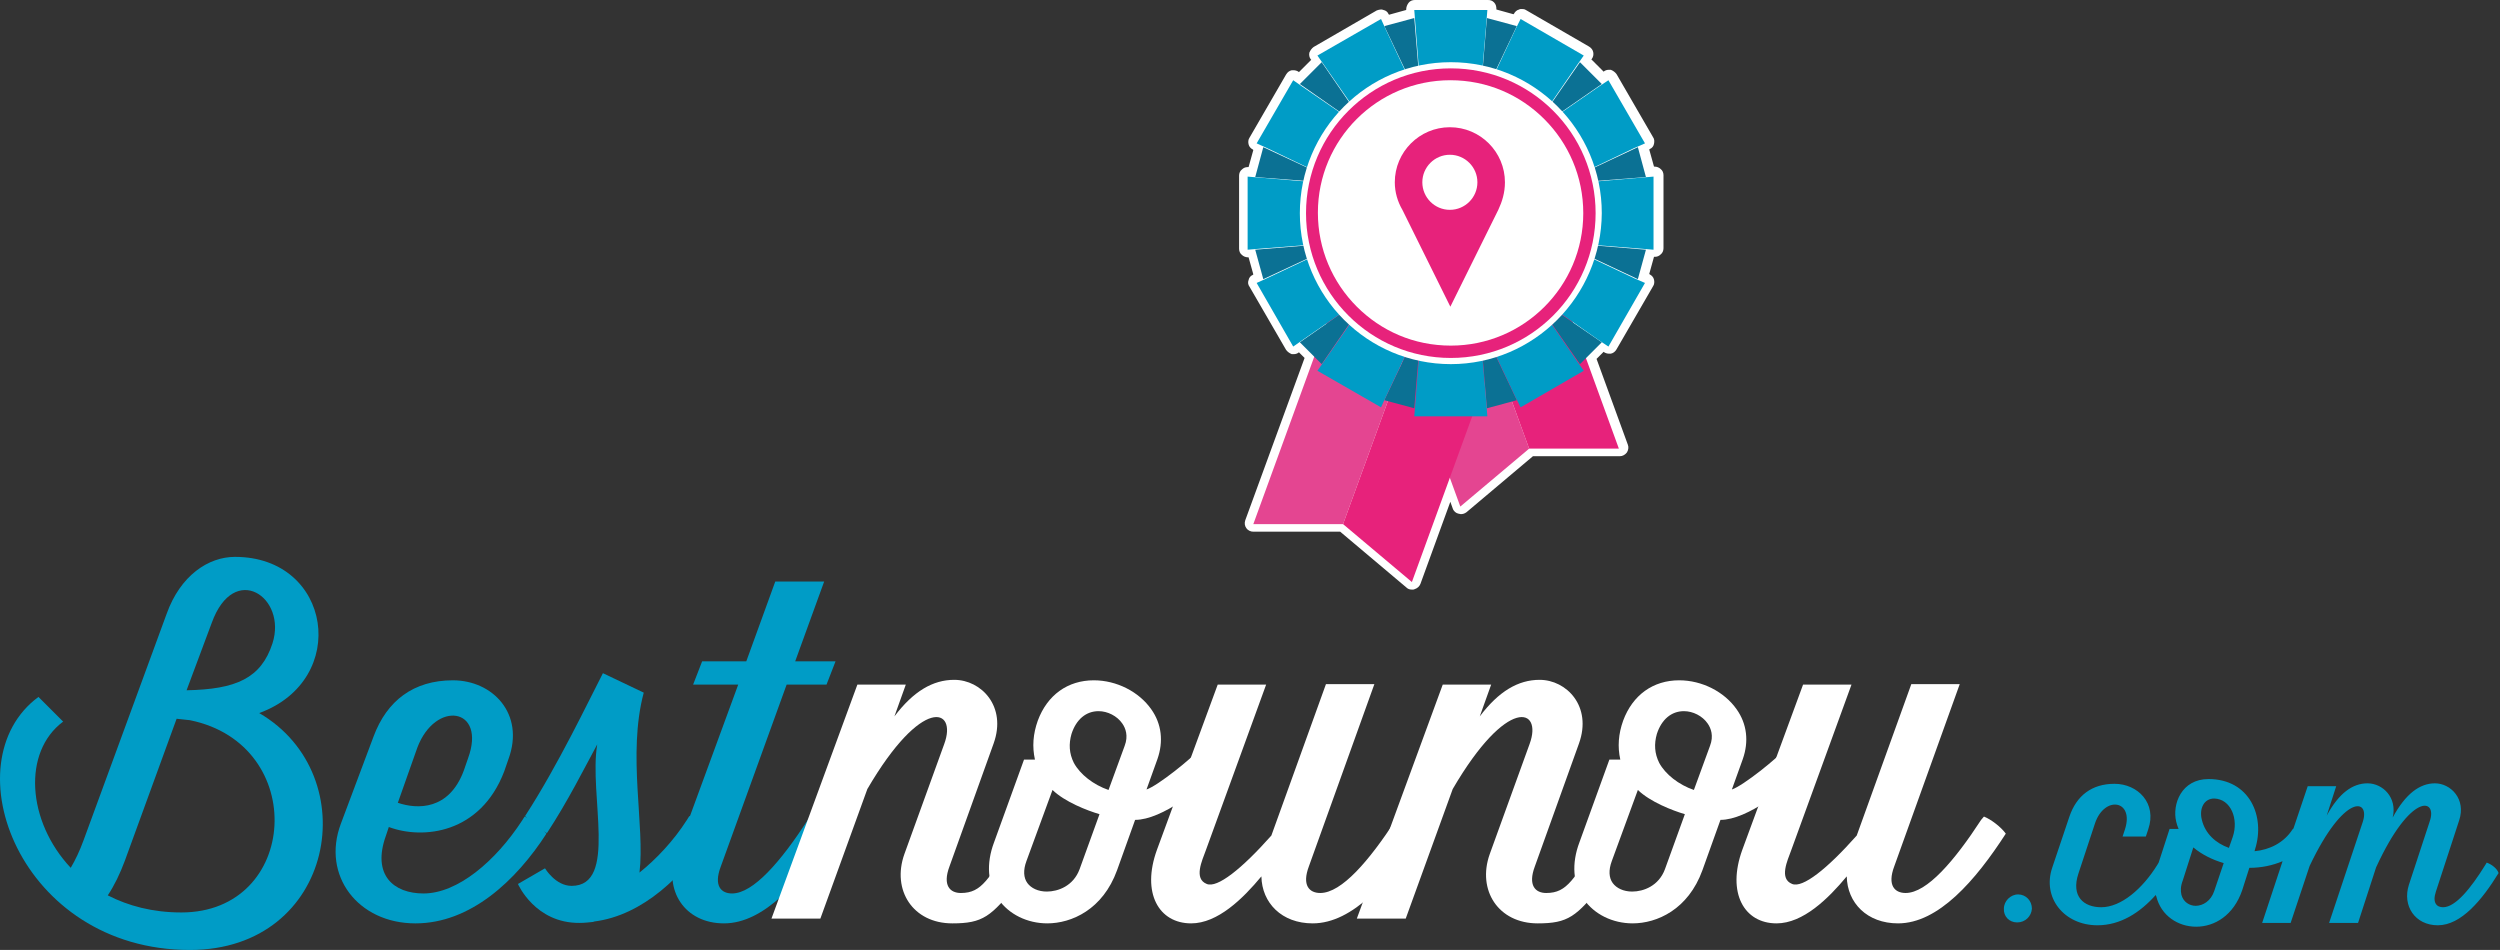 <?xml version="1.0" encoding="utf-8"?>
<!-- Generator: Adobe Illustrator 18.1.0, SVG Export Plug-In . SVG Version: 6.00 Build 0)  -->
<svg version="1.1" id="COMPOSITION" xmlns="http://www.w3.org/2000/svg" xmlns:xlink="http://www.w3.org/1999/xlink" x="0px"
	 y="0px" viewBox="0 0 526.6 200.1" enable-background="new 0 0 526.6 200.1" xml:space="preserve">
<rect x="0" y="0" width="526.6" height="200.1" fill="#333333" stroke="none"/>
<g>
	<g>
		<path fill="#FFFFFF" d="M297.6,123.1c-0.2,0-0.4-0.1-0.6-0.2l-14.3-12l-18.6,0c-0.3,0-0.6-0.1-0.7-0.4c-0.2-0.2-0.2-0.5-0.1-0.8
			L275.9,75l-2.1-2.1l-0.7,0.5c-0.2,0.1-0.3,0.2-0.5,0.2c-0.1,0-0.1,0-0.2,0c-0.2-0.1-0.5-0.2-0.6-0.4l-7.7-13.3
			c-0.1-0.2-0.2-0.5-0.1-0.7c0.1-0.2,0.2-0.4,0.5-0.5l0.8-0.4l-1.3-5c0,0-0.9,0.1-1,0.1c-0.2,0-0.4-0.1-0.6-0.2
			c-0.2-0.2-0.3-0.4-0.3-0.7V36.9c0-0.3,0.1-0.5,0.3-0.7c0.2-0.2,0.4-0.2,0.6-0.2c0,0,1,0.1,1,0.1l1.3-5l-0.8-0.4
			c-0.2-0.1-0.4-0.3-0.5-0.5c-0.1-0.2,0-0.5,0.1-0.7l7.7-13.3c0.1-0.2,0.3-0.4,0.6-0.4c0.1,0,0.1,0,0.2,0c0.2,0,0.4,0.1,0.5,0.2
			l0.7,0.5l3.7-3.7l-0.5-0.7c-0.1-0.2-0.2-0.5-0.1-0.7c0.1-0.2,0.2-0.5,0.4-0.6l13.3-7.7c0.1-0.1,0.3-0.1,0.5-0.1c0.1,0,0.2,0,0.3,0
			c0.2,0.1,0.4,0.2,0.5,0.5l0.4,0.8l5-1.3l-0.1-0.9c0-0.3,0.1-0.5,0.2-0.7c0.2-0.2,0.4-0.3,0.7-0.3h15.4c0.3,0,0.5,0.1,0.7,0.3
			c0.2,0.2,0.3,0.4,0.2,0.7l-0.1,0.9l5,1.3l0.4-0.8c0.1-0.2,0.3-0.4,0.5-0.5c0.1,0,0.2,0,0.3,0c0.2,0,0.3,0,0.5,0.1l13.3,7.7
			c0.2,0.1,0.4,0.3,0.4,0.6c0.1,0.2,0,0.5-0.1,0.7l-0.5,0.7l3.7,3.7l0.7-0.5c0.2-0.1,0.3-0.2,0.5-0.2c0.1,0,0.1,0,0.2,0
			c0.2,0.1,0.5,0.2,0.6,0.4l7.7,13.3c0.1,0.2,0.2,0.5,0.1,0.7c-0.1,0.2-0.2,0.4-0.5,0.5l-0.8,0.4l1.3,5c0,0,0.9-0.1,0.9-0.1
			c0.2,0,0.4,0.1,0.6,0.2c0.2,0.2,0.3,0.4,0.3,0.7v15.4c0,0.3-0.1,0.5-0.3,0.7c-0.2,0.2-0.4,0.2-0.6,0.2c0,0-0.9-0.1-0.9-0.1l-1.3,5
			l0.8,0.4c0.2,0.1,0.4,0.3,0.5,0.5c0.1,0.2,0,0.5-0.1,0.7l-7.7,13.3c-0.1,0.2-0.3,0.4-0.6,0.4c-0.1,0-0.1,0-0.2,0
			c-0.2,0-0.4-0.1-0.5-0.2l-0.7-0.5l-2.4,2.4l6.8,18.6c0.1,0.3,0.1,0.6-0.1,0.8c-0.2,0.2-0.4,0.4-0.7,0.4l-18.6,0l-14.3,12
			c-0.2,0.1-0.4,0.2-0.6,0.2c-0.1,0-0.2,0-0.2,0c-0.3-0.1-0.5-0.3-0.6-0.6l-1.3-3.7l-7.1,19.6c-0.1,0.3-0.3,0.5-0.6,0.6
			C297.7,123.1,297.7,123.1,297.6,123.1z"/>
		<path fill="#FFFFFF" d="M313.4,1.8l-0.2,2.4l-0.8,9.3c0,0,0.1,0,0.1,0l0.8-10.1l6.3,1.7l-4.3,9.2c0,0,0.1,0,0.1,0l4-8.4l1-2.2
			l13.3,7.7l-1.4,2l-5.3,7.7c0,0,0,0,0.1,0.1l5.8-8.4l4.6,4.6l-8.4,5.8c0,0,0,0,0.1,0.1l7.7-5.3l2-1.4l7.7,13.3l-2.2,1.1l-8.4,4
			c0,0,0,0.1,0,0.1l9.2-4.3l1.7,6.3l-10.1,0.8c0,0,0,0.1,0,0.1l9.3-0.8l2.4-0.2v15.4l-2.4-0.2l-9.3-0.8c0,0,0,0.1,0,0.1l10.1,0.8
			l-1.7,6.3l-9.2-4.3c0,0,0,0.1,0,0.1l8.4,4l2.2,1.1l-7.7,13.3l-2-1.4l-5.5-3.8l0,0.1l6,4.2l-3.3,3.3l7,19.1l-18.9,0l-14.5,12.2
			l-2.2-6l-8,21.9l-14.5-12.2h0l-18.9,0L277,74.8l-3-3l5.5-3.8l0-0.1l-4.9,3.4l-2,1.4l-7.7-13.3l2.2-1l8.4-4c0,0,0-0.1,0-0.1
			l-9.2,4.3l-1.7-6.3l10.1-0.8c0,0,0-0.1,0-0.1l-9.3,0.8l-2.4,0.2V36.9l2.4,0.2l9.3,0.8c0,0,0-0.1,0-0.1l-10.1-0.8l1.7-6.3l9.2,4.3
			c0,0,0-0.1,0-0.1l-8.4-4l-2.2-1.1l7.7-13.3l2,1.4l7.7,5.3c0,0,0,0,0.1-0.1l-8.4-5.8l4.6-4.6l5.8,8.4c0,0,0,0,0.1-0.1l-5.3-7.7
			l-1.4-2L291,3.7l1,2.2l4,8.4c0,0,0.1,0,0.1,0l-4.3-9.2l6.3-1.7l0.8,10.1c0,0,0.1,0,0.1,0l-0.8-9.3L298,1.8H313.4 M313.4,0H298
			c-0.5,0-1,0.2-1.3,0.6s-0.5,0.9-0.5,1.4l0,0.1l-3.6,1l-0.1-0.1c-0.2-0.5-0.6-0.8-1.1-0.9c-0.2-0.1-0.4-0.1-0.5-0.1
			c-0.3,0-0.6,0.1-0.9,0.2l-13.3,7.7c-0.4,0.3-0.7,0.7-0.9,1.2c-0.1,0.5,0,1,0.3,1.4l0.1,0.1l-2.6,2.6l-0.1-0.1
			c-0.3-0.2-0.7-0.3-1-0.3c-0.1,0-0.3,0-0.4,0c-0.5,0.1-0.9,0.4-1.2,0.9l-7.7,13.3c-0.3,0.4-0.3,1-0.2,1.4c0.1,0.5,0.5,0.9,0.9,1.1
			l0.1,0.1l-1,3.6l-0.1,0c0,0-0.1,0-0.1,0c-0.5,0-0.9,0.2-1.2,0.5c-0.4,0.3-0.6,0.8-0.6,1.3v15.4c0,0.5,0.2,1,0.6,1.3
			c0.3,0.3,0.8,0.5,1.2,0.5c0,0,0.1,0,0.1,0l0.1,0l1,3.6l-0.1,0.1c-0.5,0.2-0.8,0.6-0.9,1.1c-0.2,0.5-0.1,1,0.2,1.4l7.7,13.3
			c0.3,0.4,0.7,0.7,1.2,0.9c0.1,0,0.3,0,0.4,0c0.4,0,0.7-0.1,1-0.3l0.1-0.1l1.2,1.2l-12.5,34.2c-0.2,0.6-0.1,1.2,0.2,1.6
			c0.3,0.5,0.9,0.8,1.5,0.8h0l18.3,0l14,11.8c0.3,0.3,0.7,0.4,1.2,0.4c0.2,0,0.3,0,0.5-0.1c0.6-0.2,1-0.6,1.2-1.1l6.3-17.3l0.5,1.4
			c0.2,0.6,0.7,1,1.2,1.1c0.2,0,0.3,0.1,0.5,0.1c0.4,0,0.8-0.1,1.2-0.4l14-11.8l18.3,0h0c0.6,0,1.1-0.3,1.5-0.8
			c0.3-0.5,0.4-1.1,0.2-1.6l-6.6-18.1l1.5-1.5l0.1,0.1c0.3,0.2,0.7,0.3,1,0.3c0.1,0,0.3,0,0.4,0c0.5-0.1,0.9-0.4,1.2-0.9l7.7-13.3
			c0.3-0.4,0.3-1,0.2-1.4c-0.1-0.5-0.5-0.9-0.9-1.1l-0.1-0.1l1-3.6l0.1,0c0,0,0.1,0,0.1,0c0.5,0,0.9-0.2,1.2-0.5
			c0.4-0.3,0.6-0.8,0.6-1.3V36.9c0-0.5-0.2-1-0.6-1.3c-0.3-0.3-0.8-0.5-1.2-0.5c0,0-0.1,0-0.1,0l-0.1,0l-1-3.6l0.1-0.1
			c0.5-0.2,0.8-0.6,0.9-1.1c0.1-0.5,0.1-1-0.2-1.4l-7.7-13.3c-0.3-0.4-0.7-0.7-1.2-0.9c-0.1,0-0.3,0-0.4,0c-0.4,0-0.7,0.1-1,0.3
			l-0.1,0.1l-2.6-2.6l0.1-0.1c0.3-0.4,0.4-0.9,0.3-1.4c-0.1-0.5-0.4-0.9-0.9-1.2l-13.3-7.7c-0.3-0.2-0.6-0.2-0.9-0.2
			c-0.2,0-0.4,0-0.5,0.1c-0.5,0.1-0.9,0.5-1.1,0.9L318.8,3l-3.6-1l0-0.1c0-0.5-0.1-1-0.5-1.4S313.9,0,313.4,0L313.4,0z"/>
	</g>
	<g>
		<g>
			<path fill="#009CC6" d="M13.3,152c-8.6,6.4-7.6,21,1.6,30.8c1-1.7,1.9-3.6,2.7-5.8l17.5-47.7c2.9-8.1,8.8-12,14.4-12
				c20.4,0,24.3,25.9,5.1,32.9c22.5,13.1,16,49.9-14.6,49.9c-35.9,0-50.5-39.6-31.9-53.3L13.3,152z M40,151.7l-2.8-0.3l-10.9,29.9
				c-1,2.7-2.2,5.2-3.6,7.3c4.3,2.2,9.4,3.6,15.5,3.6C63,192.2,65.1,156.8,40,151.7z M39.3,145.4c10.4-0.2,15.7-2.5,18.1-9.9
				c3.1-9.7-8.1-17.3-12.8-4.3L39.3,145.4z"/>
			<path fill="#009CC6" d="M81.9,174.2l-0.6,1.8c-3,8.3,1.6,12.2,7.9,12.2c7.2,0,15.2-6.8,20.8-15.4l0.5-0.8
				c1.5,0.6,3.6,2.2,4.6,3.6c-6.4,9.9-16,18.9-27.6,18.9c-12.1,0-19.8-10.1-15.7-21l6.9-18.4c2.8-7.5,8.4-11.8,16.7-11.8
				c8.4,0,15.2,7.1,11.7,16.6l-0.9,2.6C101.2,175.6,89.1,176.9,81.9,174.2z M83.8,169.1c4.1,1.4,10.8,1.6,13.9-6.8l0.9-2.6
				c3.9-10.7-6.9-12.3-10.7-2.2L83.8,169.1z"/>
			<path fill="#009CC6" d="M109.1,186.2l5.7-3.3c0,0,2.2,3.7,5.6,3.7c9.8,0,3.6-19.1,5.4-29.8c-2.6,4.8-6.2,12-10.6,18.7
				c-1.7-1-3.4-2.3-4.6-3.6c7-10.8,13.4-24.3,16.4-30.1l8.6,4.1c-3.5,13.1,0.3,28.1-0.9,37.9c3.5-2.8,7.2-6.7,10-11.1l0.5-0.8
				c1.6,0.4,3.7,2,4.6,3.6c-5.8,9-14.4,17.3-24.6,18.6c-0.1,0-0.2,0.1-0.3,0.1c-1,0.1-1.8,0.2-2.8,0.2
				C112.7,194.5,109.1,186.2,109.1,186.2z"/>
			<path fill="#009CC6" d="M147.9,139.3h9.3l6.1-16.8h10.3l-6.1,16.8h8.5l-1.9,4.9h-8.4l-13.9,38.4c-1.5,4,0.1,5.6,2.4,5.6
				c4.5,0,10.3-6.8,15.9-15.4l0.5-0.8c1.5,0.6,3.6,2.2,4.6,3.6c-6.4,9.9-14.2,18.9-22.7,18.9c-8.3,0-12.8-7-10.1-14.6l13.1-35.7H146
				L147.9,139.3z"/>
			<path fill="#FFFFFF" d="M377,156.7l-0.8,0.9c-1.8,2.1-9,7.9-11.4,8.7l2.3-6.4c1.3-3.7,0.9-7.4-1.3-10.5
				c-2.6-3.7-7.3-6.1-12.1-6.1c-5.5,0-9.8,3.1-11.8,8.5c-1,2.8-1.2,5.5-0.6,8.2h-2.3l-6.3,17.4c-1.7,4.5-1.4,8.8,0.9,12
				c2.2,3.2,6.1,5.1,10.3,5.1c5.1,0,11.7-2.9,14.7-11.2l3.8-10.6c5.7,0,14.2-6.8,17.5-10.5l0.5-0.6L377,156.7z M349,154.6
				c1-3.1,3.1-4.8,5.7-4.8c1.9,0,3.9,1,5,2.6c0.7,1,1.3,2.6,0.5,4.7l-3.4,9.3c-3.2-1.1-6-3.3-7.3-5.7
				C348.5,158.7,348.4,156.7,349,154.6z M354.9,171.5l-4.2,11.6c-1.3,3.5-4.5,4.7-6.9,4.7c-1.8,0-3.3-0.7-4.1-1.8
				c-0.8-1.1-0.9-2.7-0.2-4.6l5.5-15C347.6,168.9,352.2,170.7,354.9,171.5z"/>
			<path fill="#FFFFFF" d="M417.9,172c1.5,0.6,3.6,2.2,4.6,3.6c-6.4,9.9-14.2,18.9-22.7,18.9c-6.5,0-10.7-4.3-10.8-9.9
				c-3.9,4.7-9.2,9.9-14.8,9.9c-6.8,0-10.5-6.4-7.2-15.5l12.8-34.8h10.2l-12.7,34.9c-0.8,2.2-2.6,6,0.2,7.1
				c2.2,0.9,7.3-3.1,13.6-10.2l11.5-31.9h10.2l-13.8,38.4c-1.5,4,0.1,5.6,2.4,5.6c4.5,0,10.3-6.8,15.9-15.4L417.9,172z"/>
			<path fill="#FFFFFF" d="M337.6,175.8c1.5,0.6-0.9,9,0,10.3c-5.5,7-7.3,8.4-13.7,8.4c-8.3,0-12.8-7-10.1-14.6l8.4-23.2
				c2.8-7.6-4.7-10.2-16.2,9.5l-9.9,27.3h-10.3l18.1-49.3h10.2l-2.4,6.7c4-5.3,8.1-7.7,12.6-7.7c5.7,0,11.1,5.6,8.3,13.4l-9.3,25.9
				c-1.5,4,0.1,5.6,2.4,5.6c4.5,0,5.8-3,11.4-11.6L337.6,175.8z"/>
			<path fill="#FFFFFF" d="M253.7,156.7l-0.8,0.9c-1.8,2.1-9,7.9-11.4,8.7l2.3-6.4c1.3-3.7,0.9-7.4-1.3-10.5
				c-2.6-3.7-7.3-6.1-12.1-6.1c-5.5,0-9.8,3.1-11.8,8.5c-1,2.8-1.2,5.5-0.6,8.2h-2.3l-6.3,17.4c-1.7,4.5-1.4,8.8,0.9,12
				c2.2,3.2,6.1,5.1,10.3,5.1c5.1,0,11.7-2.9,14.7-11.2l3.8-10.6c5.7,0,14.2-6.8,17.5-10.5l0.5-0.6L253.7,156.7z M225.7,154.6
				c1-3.1,3.1-4.8,5.7-4.8c1.9,0,3.9,1,5,2.6c0.7,1,1.3,2.6,0.5,4.7l-3.4,9.3c-3.2-1.1-6-3.3-7.3-5.7
				C225.2,158.7,225.1,156.7,225.7,154.6z M231.6,171.5l-4.2,11.6c-1.3,3.5-4.5,4.7-6.9,4.7c-1.8,0-3.3-0.7-4.1-1.8
				c-0.8-1.1-0.9-2.7-0.2-4.6l5.5-15C224.3,168.9,228.9,170.7,231.6,171.5z"/>
			<path fill="#FFFFFF" d="M294.6,172c1.5,0.6,3.6,2.2,4.6,3.6c-6.4,9.9-14.2,18.9-22.7,18.9c-6.5,0-10.7-4.3-10.8-9.9
				c-3.9,4.7-9.2,9.9-14.8,9.9c-6.8,0-10.5-6.4-7.2-15.5l12.8-34.8h10.2L254,179.1c-0.8,2.2-2.6,6,0.2,7.1
				c2.2,0.9,7.3-3.1,13.6-10.2l11.5-31.9h10.2l-13.8,38.4c-1.5,4,0.1,5.6,2.4,5.6c4.5,0,10.3-6.8,15.9-15.4L294.6,172z"/>
			<path fill="#FFFFFF" d="M214.3,175.8c1.5,0.6-0.9,9,0,10.3c-5.5,7-7.3,8.4-13.7,8.4c-8.3,0-12.8-7-10.1-14.6l8.4-23.2
				c2.8-7.6-4.7-10.2-16.2,9.5l-9.9,27.3h-10.3l18.1-49.3h10.2l-2.4,6.7c4-5.3,8.1-7.7,12.6-7.7c5.7,0,11.1,5.6,8.3,13.4l-9.3,25.9
				c-1.5,4,0.1,5.6,2.4,5.6c4.5,0,5.8-3,11.4-11.6L214.3,175.8z"/>
		</g>
		<g>
			<g>
				<path fill="#009CC6" d="M425.1,188.4c1.6,0,2.9,1.3,2.9,3c-0.1,1.6-1.4,2.9-3.1,2.9s-2.9-1.3-2.8-2.9
					C422.1,189.8,423.5,188.4,425.1,188.4z"/>
			</g>
			<path fill="#009CC6" d="M523.8,181.7l-0.3,0.5c-3.1,5-6.3,8.9-8.9,8.9c-1.3,0-2.3-0.9-1.5-3.3l4.9-15c1.5-4.5-1.8-7.8-5.1-7.8
				c-3.2,0-6.2,2.2-8.9,7.2c1-4.2-2.1-7.2-5.3-7.2c-3.1,0-6,2-8.6,6.8l2-6.2h-6l-3,8.9l-0.2,0.2c-1.8,2.8-4.8,4.3-8,4.6l0.1-0.4
				c2.2-6.9-1.1-14.8-9.8-14.8c-5.7,0-7.7,5.3-6.8,9c0.1,0.5,0.3,1,0.5,1.5h-1.9l-2.3,7.1c0,0,0,0,0,0l-0.3,0.5
				c-3.1,5-7.6,8.9-11.8,8.9c-3.7,0-6.4-2.3-4.8-7.1l3.5-10.6c2-5.9,8.3-4.9,6.3,1.3l-0.5,1.5h4.9l0.5-1.5c1.9-5.5-2.2-9.6-7.1-9.6
				c-4.8,0-8,2.5-9.5,6.9l-3.6,10.7c-2.2,6.4,2.5,12.2,9.5,12.2c4.9,0,9-2.7,12.3-6.4c0,0.1,0,0.2,0.1,0.3c1,4.1,4.6,6.4,8.4,6.4
				c3.9,0,7.9-2.4,9.7-7.7l1.5-4.7c2.5,0,4.9-0.5,7-1.4l-4.3,13h6l4-12c7.3-15.4,12.8-14.2,11.2-9.3l-7.1,21.3h6.1l3.8-11.7
				c7.3-15.9,13-14.6,11.3-9.7l-4.4,13.4c-1.4,4.4,1.3,8.5,6.1,8.5c4.9,0,9.3-5.3,12.8-11C526,182.9,524.7,182,523.8,181.7z
				 M466.4,187.7c-0.7,2.1-2.4,3.1-3.9,3.1c-1.3,0-2.6-0.8-3-2.3c-0.2-0.9-0.2-1.8,0.3-3.1l2.2-6.9c1.8,1.5,4,2.6,6.4,3.3
				L466.4,187.7z M470.3,176.3l-0.8,2.3c-2.8-1-5-3-5.7-5.9c-0.6-2.3,0.4-4.5,2.6-4.5C469.9,168.3,471.6,172.5,470.3,176.3z"/>
		</g>
	</g>
	<g>
		<g>
			<g>
				<g>
					<polygon fill="#E44591" points="288.2,53.4 307.6,106.7 322.1,94.5 304.9,47.3 					"/>
					<polygon fill="#E7227B" points="304.9,47.3 322.1,94.5 322.1,94.5 341,94.5 321.6,41.2 					"/>
				</g>
				<g>
					<polygon fill="#E44591" points="283.4,57.1 264,110.4 282.9,110.4 300.1,63.2 					"/>
					<polygon fill="#E7227B" points="300.1,63.2 282.9,110.4 282.9,110.4 297.4,122.6 316.8,69.3 					"/>
				</g>
				<g>
					<g>
						<polygon fill="#0B7194" points="337.4,17.7 332.8,13.1 322.4,28.1 						"/>
						<polygon fill="#0B7194" points="313.2,86 319.5,84.3 311.7,67.9 						"/>
						<polygon fill="#0B7194" points="264.4,52.6 266.1,58.8 282.6,51.1 						"/>
						<polygon fill="#0B7194" points="273.8,72.1 278.4,76.7 288.7,61.7 						"/>
						<polygon fill="#0B7194" points="291.6,84.3 297.9,86 299.4,67.9 						"/>
						<polygon fill="#0B7194" points="332.8,76.7 337.4,72.1 322.4,61.8 						"/>
						<polygon fill="#0B7194" points="346.7,37.3 345,31 328.6,38.7 						"/>
						<polygon fill="#0B7194" points="328.6,51.1 345,58.8 346.7,52.6 						"/>
						<polygon fill="#0B7194" points="319.5,5.5 313.2,3.8 311.7,21.9 						"/>
						<polygon fill="#0B7194" points="297.9,3.8 291.6,5.5 299.4,21.9 						"/>
						<polygon fill="#0B7194" points="278.4,13.1 273.8,17.7 288.7,28.1 						"/>
						<polygon fill="#0B7194" points="266.1,31 264.4,37.3 282.6,38.7 						"/>
					</g>
					<polygon fill="#009CC6" points="348.3,52.6 348.3,37.2 345.9,37.4 328.1,38.9 344.2,31.2 346.5,30.2 338.8,16.9 336.7,18.3 
						322.1,28.4 322.1,28.4 332.2,13.7 333.6,11.7 320.3,4 319.2,6.2 311.6,22.4 313.1,4.6 313.3,2.1 297.9,2.1 298.1,4.6 
						299.5,22.4 291.9,6.2 290.9,4 277.5,11.7 278.9,13.7 289.1,28.4 274.4,18.3 272.4,16.9 264.7,30.2 266.9,31.2 283,38.9 
						265.2,37.4 262.8,37.2 262.8,52.6 265.2,52.4 283,51 266.9,58.6 264.7,59.6 272.4,73 274.4,71.6 289.1,61.4 278.9,76.1 
						277.5,78.1 290.9,85.8 291.9,83.6 299.5,67.5 298.1,85.2 297.9,87.7 313.3,87.7 313.1,85.2 311.6,67.5 319.2,83.6 320.3,85.8 
						333.6,78.1 332.2,76.1 322.1,61.4 336.7,71.6 338.8,73 346.5,59.6 344.2,58.6 328.1,51 345.9,52.4 					"/>
				</g>
				<g>
					<path fill="#FFFFFF" d="M305.6,76.7c-17.5,0-31.8-14.2-31.8-31.8c0-17.5,14.2-31.8,31.8-31.8c17.5,0,31.8,14.2,31.8,31.8
						C337.3,62.4,323.1,76.7,305.6,76.7z"/>
					<circle fill="#E7227B" cx="305.6" cy="44.9" r="30.5"/>
					<path fill="#FFFFFF" d="M325.3,25.1c-5.1-5.1-12-8.2-19.8-8.2c-15.4,0-27.9,12.5-27.9,27.9c0,7.7,3.1,14.7,8.2,19.8
						c5.1,5.1,12,8.2,19.8,8.2c15.4,0,27.9-12.5,27.9-27.9C333.5,37.2,330.4,30.2,325.3,25.1z"/>
				</g>
			</g>
		</g>
		<path fill="#E7227B" d="M317,38.4c0-6.4-5.2-11.6-11.6-11.6c-6.4,0-11.6,5.2-11.6,11.6c0,2.1,0.6,4.1,1.6,5.8h0l10.1,20.4
			l10.1-20.4h0C316.4,42.5,317,40.6,317,38.4z M305.4,44.2c-3.2,0-5.8-2.6-5.8-5.8c0-3.2,2.6-5.8,5.8-5.8c3.2,0,5.8,2.6,5.8,5.8
			C311.2,41.6,308.6,44.2,305.4,44.2z"/>
	</g>
</g>
</svg>
